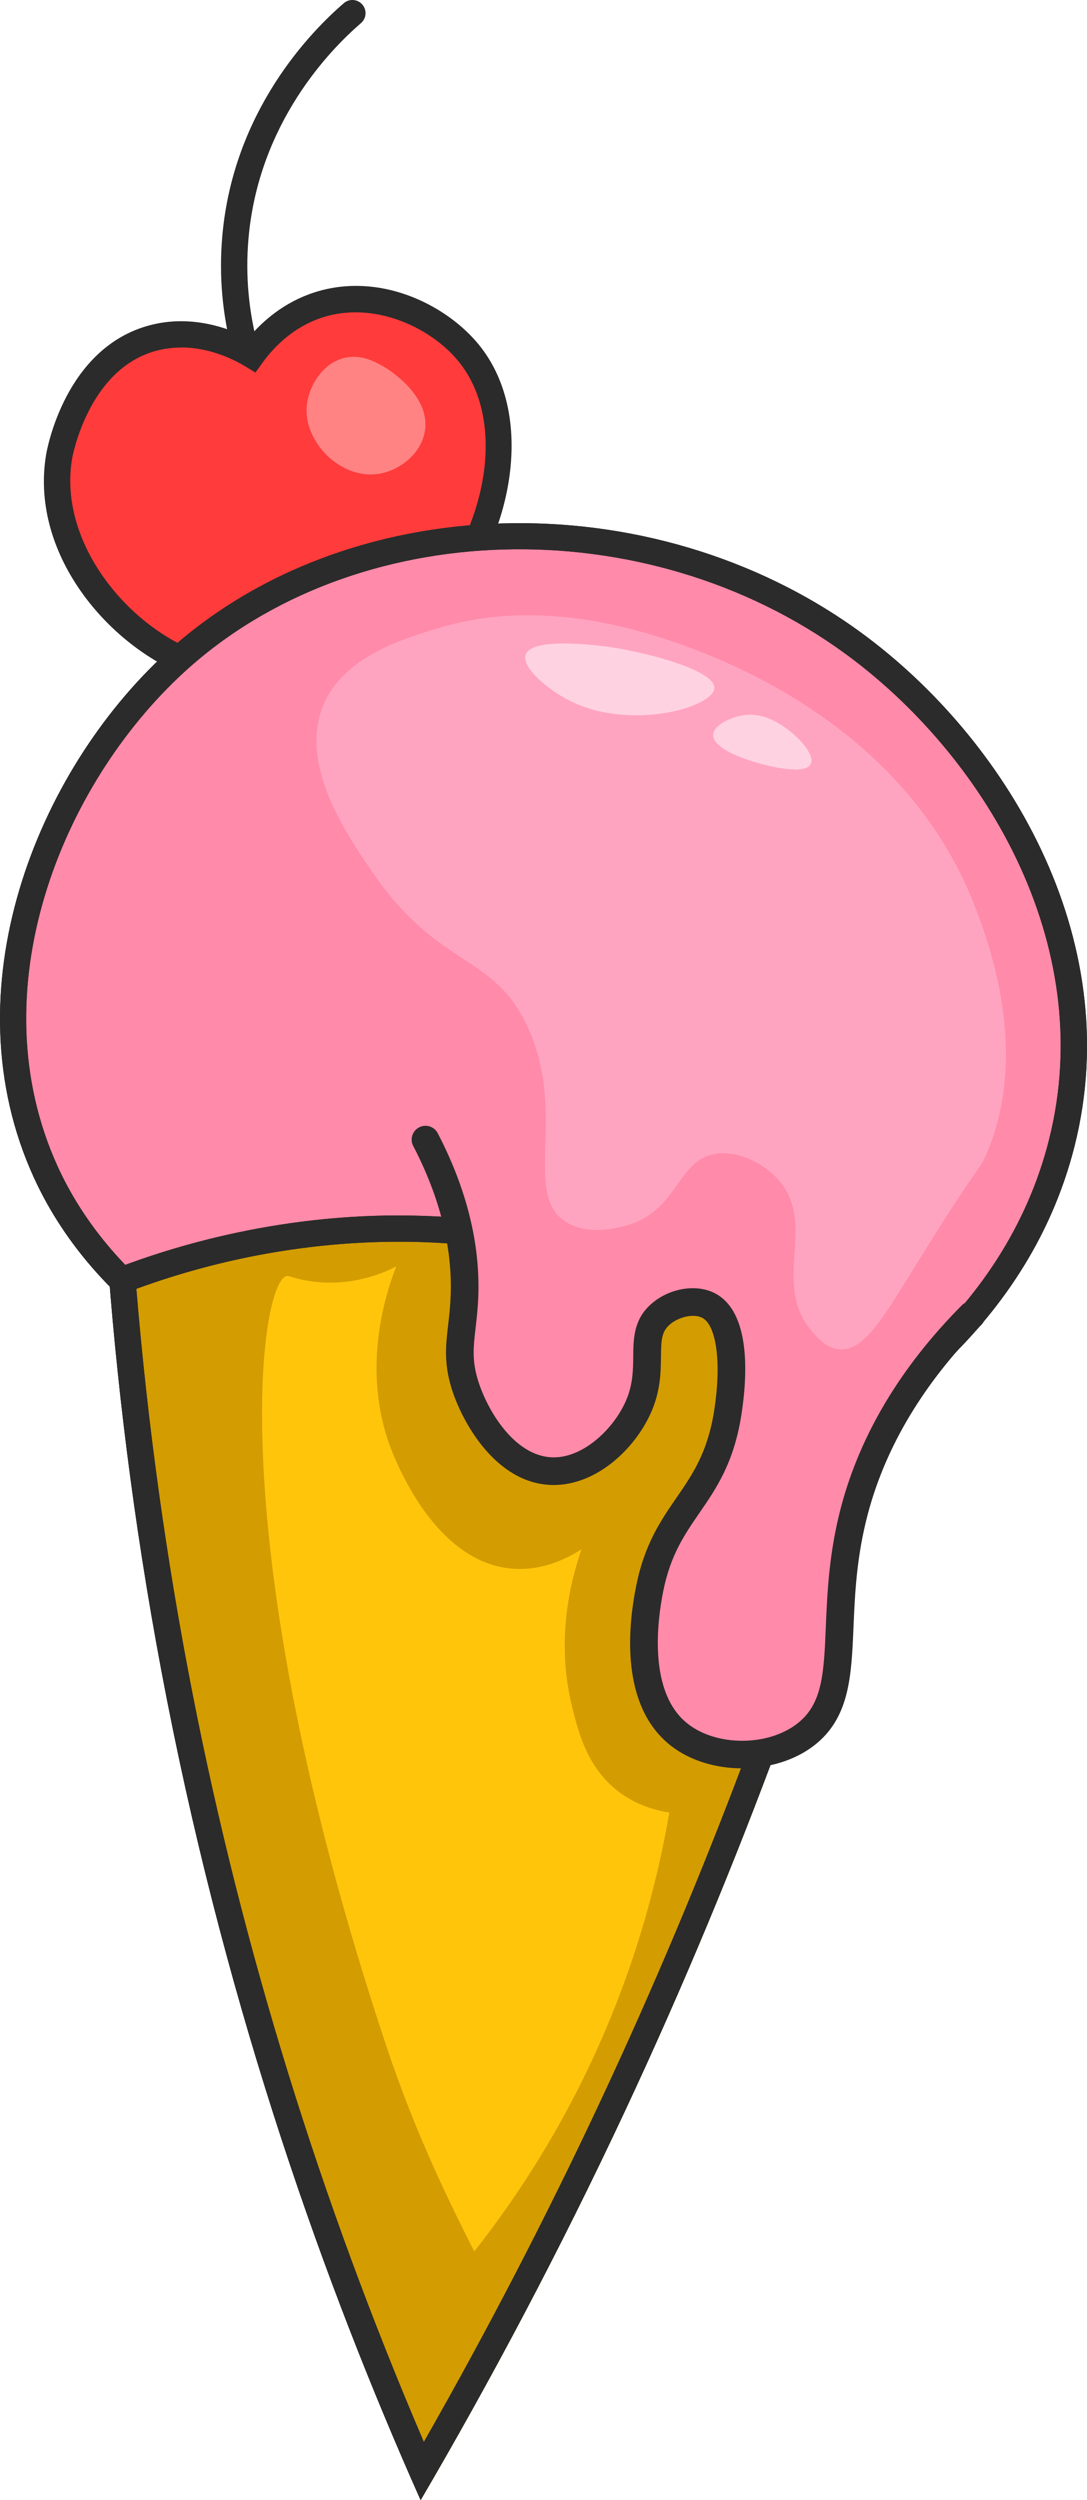 <?xml version="1.0" encoding="UTF-8"?>
<svg id="Calque_2" data-name="Calque 2" xmlns="http://www.w3.org/2000/svg" viewBox="0 0 242.56 557.83">
  <defs>
    <style>
      .cls-1 {
        fill: #2b2b2b;
      }

      .cls-2 {
        fill: #ffa4c0;
      }

      .cls-3 {
        fill: #ff3b3b;
      }

      .cls-4 {
        fill: #ffc50b;
      }

      .cls-5 {
        fill: #ffd2e2;
      }

      .cls-6 {
        fill: #d39c00;
      }

      .cls-7 {
        fill: #ff8aa9;
      }

      .cls-8 {
        fill: #ff8383;
      }
    </style>
  </defs>
  <g id="_Слой_1" data-name="Слой 1">
    <g>
      <path class="cls-1" d="M61.23,97.26c-1.04,0-2.05-.56-2.59-1.54-5.02-9.32-10.67-24.35-9.04-42.99C52.03,24.74,69.37,7.03,76.72.71c1.22-1.06,3.08-.92,4.14.31,1.06,1.23.92,3.08-.31,4.14-6.8,5.85-22.85,22.24-25.1,48.08-1.5,17.2,3.72,31.08,8.37,39.7.77,1.43.23,3.21-1.19,3.98-.44.24-.92.35-1.39.35Z"/>
      <g>
        <path class="cls-3" d="M56.19,79.22c-2.48-1.49-11.49-6.53-21.85-3.86-17.17,4.42-21,25.62-21.17,26.6-3.08,18.65,10.63,37.45,27.14,45.1,21.35,9.88,47.51,1.16,60.57-16.6,10.26-13.95,15.67-37.88,3.17-52.31-6.85-7.91-20.15-14.19-32.88-10.14-8.1,2.58-12.93,8.37-14.98,11.22Z"/>
        <path class="cls-1" d="M59.33,154.05c-6.99,0-13.91-1.39-20.25-4.33-16.56-7.66-32.28-27.17-28.8-48.24.16-.98,4.18-24.03,23.33-28.96,9.05-2.33,17.23.61,21.8,2.92,3.16-3.79,8.01-8.06,14.87-10.24,14.24-4.53,28.64,2.53,35.99,11.01,12.91,14.9,8.6,40.16-3.02,55.97-10.24,13.92-27.25,21.86-43.92,21.86ZM40.42,77.54c-1.72,0-3.52.2-5.35.67-15.48,3.99-18.97,24.03-19,24.23-2.89,17.54,10.68,35.11,25.48,41.95,19.01,8.8,44.03,1.91,56.97-15.68,10.26-13.95,14.3-35.97,3.32-48.65-6.33-7.3-18.58-12.82-29.77-9.27-6.62,2.11-10.99,6.68-13.49,10.14l-1.58,2.19-2.31-1.4c-2.37-1.43-7.79-4.2-14.25-4.2Z"/>
      </g>
      <path class="cls-8" d="M85.64,81.82c-1.81-1.03-5.01-2.87-8.75-1.98-4.95,1.17-8.18,6.48-8.46,11.07-.47,7.81,7.45,15.81,15.57,14.88,4.68-.53,9.52-4.04,10.68-8.95,2.02-8.51-8.55-14.75-9.05-15.03Z"/>
      <g>
        <path class="cls-7" d="M43.58,298.75c-9.35-6-24.43-17.7-33.34-37.19-18.07-39.53.05-87.33,28.89-113.76,41.02-37.59,107.96-35.83,151.13-4.38,29.17,21.25,58.61,64.16,46.67,111.58-11.11,44.15-51.13,64.56-57.79,67.82-45.19-8.02-90.38-16.04-135.58-24.07Z"/>
        <path class="cls-1" d="M179.58,325.87l-137.1-24.34-.49-.32c-15.6-10.01-27.5-23.3-34.42-38.44-19.05-41.66.46-90.46,29.58-117.15,40.02-36.68,108.04-38.69,154.85-4.58,32.24,23.49,59.52,68.05,47.79,114.66-10.83,43.04-48.16,64.26-59.34,69.74l-.86.42ZM44.67,295.96l134.04,23.79c11.53-5.8,45.42-25.92,55.38-65.48,11.06-43.96-14.91-86.16-45.56-108.49-44.63-32.52-109.39-30.69-147.42,4.17-27.55,25.25-46.09,71.27-28.21,110.38,6.38,13.95,17.36,26.26,31.76,35.63Z"/>
      </g>
      <path class="cls-1" d="M179.58,325.87l-137.1-24.34-.49-.32c-15.6-10.01-27.5-23.3-34.42-38.44-19.05-41.66.46-90.46,29.58-117.15,40.02-36.68,108.04-38.69,154.85-4.58,32.24,23.49,59.52,68.05,47.79,114.66-10.83,43.04-48.16,64.26-59.34,69.74l-.86.42ZM44.67,295.96l134.04,23.79c11.53-5.8,45.42-25.92,55.38-65.48,11.06-43.96-14.91-86.16-45.56-108.49-44.63-32.52-109.39-30.69-147.42,4.17-27.55,25.25-46.09,71.27-28.21,110.38,6.38,13.95,17.36,26.26,31.76,35.63Z"/>
      <g>
        <path class="cls-6" d="M24.23,283.65c2.28,29.48,6.35,61.59,13.06,95.75,13.87,70.6,35.22,130.5,56.58,178.44,15.42-26.35,30.89-55.36,45.7-87.04,26.29-56.23,45.11-109.3,58.75-156.67-11.54-10.61-31.03-25.6-58.75-34.82-53.64-17.84-100.44-1.55-115.33,4.35Z"/>
        <path class="cls-1" d="M89.01,277.05c16.73,0,33.11,2.63,48.69,7.81,19.8,6.58,37.93,17.06,53.94,31.15-15.2,52.09-34.51,103.3-57.41,152.29-12.11,25.91-25.43,51.61-39.65,76.54-23.04-53.7-40.37-109.68-51.54-166.58-5.86-29.82-10.1-60.32-12.61-90.7,18.78-6.89,38.94-10.51,58.58-10.51h0ZM89.01,271.18c-30.81,0-54.87,8.54-64.79,12.46,2.28,29.48,6.35,61.59,13.06,95.75,13.87,70.6,35.22,130.5,56.58,178.44,15.42-26.35,30.89-55.36,45.7-87.04,26.29-56.23,45.11-109.3,58.75-156.67-11.54-10.61-31.03-25.6-58.75-34.82-17.92-5.96-35.09-8.11-50.55-8.11h0Z"/>
      </g>
      <path class="cls-4" d="M138.47,400.06c-7.29-5.27-9.35-13.26-10.88-19.58-3.54-14.63-.33-27.58,2.18-34.82-3.18,2.04-8.64,4.81-15.23,4.35-15.68-1.09-24.07-19.46-26.11-23.94-8.79-19.25-2.05-38.29,0-43.52-1.84.98-11.93,6.09-23.94,2.18-6.16-2.01-16.32,57.67,21.76,171.91,6.69,20.07,14.51,35.65,19.58,45.7,9.58-12.16,21.19-29.54,30.46-52.23,7.02-17.17,10.88-32.91,13.06-45.7-2.72-.42-6.87-1.46-10.88-4.35Z"/>
      <path class="cls-1" d="M89.01,277.05c16.73,0,33.11,2.63,48.69,7.81,19.8,6.58,37.93,17.06,53.94,31.15-15.2,52.09-34.51,103.3-57.41,152.29-12.11,25.91-25.43,51.61-39.65,76.54-23.04-53.7-40.37-109.68-51.54-166.58-5.86-29.82-10.1-60.32-12.61-90.7,18.78-6.89,38.94-10.51,58.58-10.51h0ZM89.01,271.18c-30.81,0-54.87,8.54-64.79,12.46,2.28,29.48,6.35,61.59,13.06,95.75,13.87,70.6,35.22,130.5,56.58,178.44,15.42-26.35,30.89-55.36,45.7-87.04,26.29-56.23,45.11-109.3,58.75-156.67-11.54-10.61-31.03-25.6-58.75-34.82-17.92-5.96-35.09-8.11-50.55-8.11h0Z"/>
      <g>
        <path class="cls-7" d="M94.95,254.27c7.69,14.79,9,26.61,8.7,34.82-.29,8.22-2.18,12.32,0,19.58,2.32,7.74,9.33,19.32,19.59,19.58,8.7.23,16.68-7.78,19.58-15.23,3.34-8.57-.56-14.99,4.35-19.58,2.83-2.65,7.65-3.81,10.88-2.18,7.5,3.8,4.69,21.78,4.35,23.94-3.03,19.34-13.77,21.13-17.41,39.17-.74,3.65-4.79,23.7,6.53,32.64,7.48,5.91,20.5,6.05,28.29,0,11.5-8.93,4.46-25.85,10.88-50.05,3.41-12.84,10.67-27.96,26.11-43.52l-121.86-39.17Z"/>
        <path class="cls-1" d="M165.63,394.55c-5.86,0-11.69-1.7-16.01-5.12-11.14-8.8-9.57-26.13-7.64-35.67,1.87-9.28,5.5-14.54,9-19.63,3.56-5.17,6.92-10.05,8.39-19.41,1.65-10.55.54-19.07-2.7-20.71-1.93-.98-5.38-.19-7.38,1.67-1.67,1.56-1.76,3.4-1.8,7.08-.03,3.12-.08,7-1.79,11.38-3.33,8.53-12.35,17.41-22.54,17.19-12.69-.33-20.24-14.39-22.46-21.78-1.67-5.56-1.22-9.47-.69-14,.23-2.01.47-4.09.56-6.58.38-10.68-2.43-21.88-8.36-33.28-.79-1.51-.2-3.37,1.31-4.16,1.51-.79,3.37-.2,4.16,1.31,6.43,12.36,9.47,24.59,9.05,36.35-.1,2.74-.37,5.04-.6,7.07-.48,4.16-.83,7.17.47,11.51,2.06,6.87,8.21,17.17,16.71,17.39,7.01.18,14.08-6.75,16.63-13.27,1.3-3.33,1.33-6.31,1.36-9.2.04-3.97.09-8.09,3.75-11.51,3.93-3.68,10.12-4.83,14.38-2.68,8.27,4.18,7.31,18.81,6.01,27.16-1.68,10.75-5.61,16.45-9.4,21.95-3.29,4.79-6.41,9.31-8.03,17.35-1.33,6.57-3.45,22.6,5.42,29.61,6.46,5.11,17.9,5.1,24.48-.01,5.65-4.38,5.94-11.26,6.37-21.66.31-7.34.69-16.48,3.42-26.75,4.28-16.12,13.33-31.23,26.91-44.9,1.2-1.21,3.15-1.21,4.36-.02,1.21,1.2,1.22,3.15.02,4.36-12.8,12.9-21.32,27.08-25.32,42.14-2.55,9.61-2.91,18.01-3.22,25.42-.46,10.8-.85,20.13-8.75,26.27-4.38,3.4-10.24,5.1-16.08,5.1Z"/>
      </g>
      <path class="cls-2" d="M98.22,140.03c-8.29,2.47-21.61,6.45-26.11,17.41-5.4,13.15,5.12,28.55,10.88,36.99,15.01,21.99,27.13,18.03,34.82,34.82,8.9,19.43-1.5,37.45,8.7,43.52,6.1,3.63,14.83.17,15.23,0,9.57-3.94,9.73-13.59,17.41-15.23,5.32-1.14,11.82,2.1,15.23,6.53,7.44,9.67-1.92,22.38,6.53,32.64,1.27,1.55,3.42,4.16,6.53,4.35,5.45.34,9.66-7.05,17.41-19.58,13.98-22.6,13.44-19.81,15.23-23.94,9.79-22.48.51-47.22-2.18-54.4-17.57-46.86-68.66-60.74-78.34-63.11-20.65-5.04-34.62-2.01-41.34,0Z"/>
      <path class="cls-5" d="M159.4,153.56c.27-3.89-14.36-7.8-22.57-9.08-1.39-.22-18.04-2.7-19.52,1.59-.96,2.79,4.76,7.65,9.56,10.14,13.53,7.01,32.23,1.66,32.53-2.65Z"/>
      <path class="cls-5" d="M174.38,161.79c-1.47-.91-4.66-2.88-8.71-2.18-2.6.45-6.44,2.16-6.53,4.35-.14,3.59,9.91,6.28,10.88,6.53,1.5.39,9.58,2.49,10.88,0,1.08-2.07-2.94-6.49-6.53-8.7Z"/>
    </g>
  </g>
</svg>